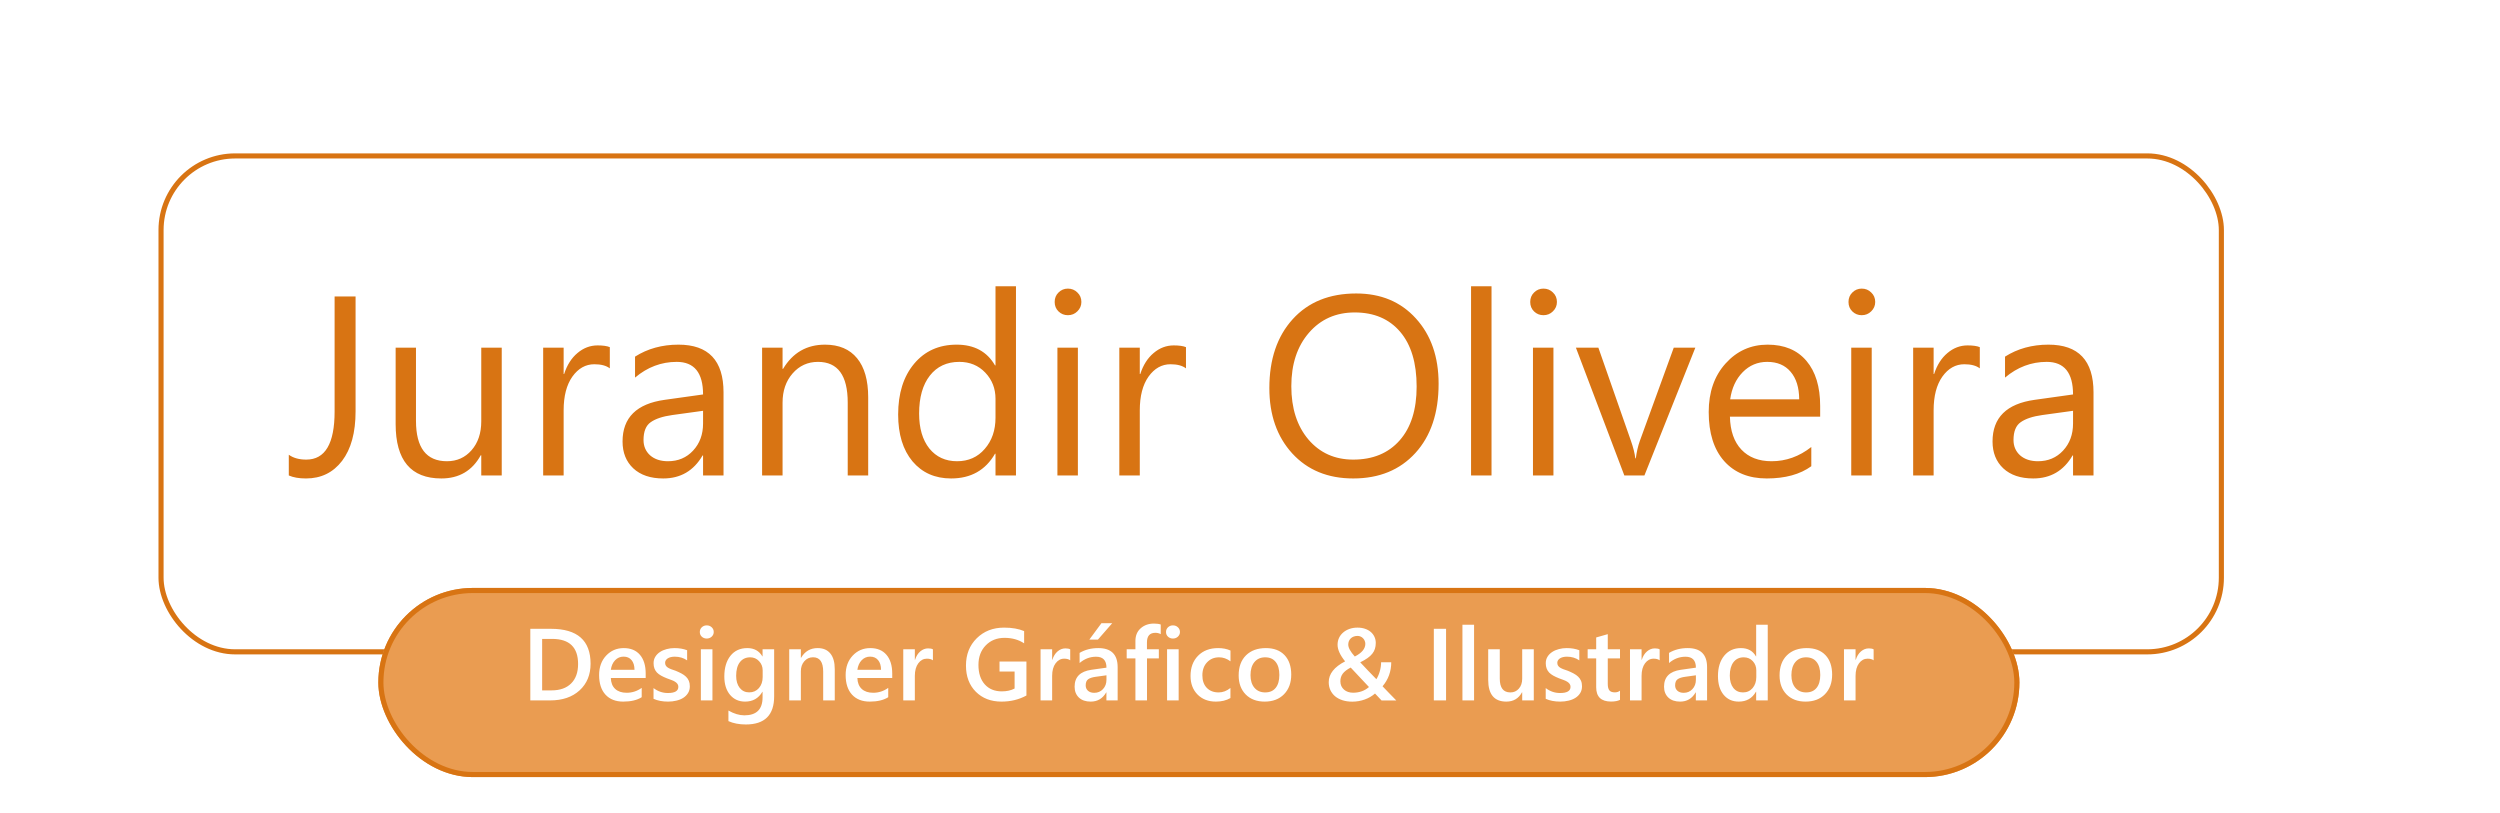 <svg width="489" height="159" viewBox="0 0 489 159" fill="none" xmlns="http://www.w3.org/2000/svg">
<rect x="31.5" y="30.5" width="403" height="97" rx="14.5" fill="white" stroke="#D87413"/>
<path d="M69.55 80.451C69.55 84.602 68.671 87.832 66.913 90.144C65.155 92.439 62.803 93.586 59.857 93.586C58.49 93.586 57.367 93.391 56.488 93V88.947C57.367 89.582 58.507 89.899 59.906 89.899C63.601 89.899 65.448 86.766 65.448 80.5V57.99H69.55V80.451ZM98.139 93H94.135V89.045H94.037C92.377 92.072 89.805 93.586 86.322 93.586C80.365 93.586 77.387 90.038 77.387 82.941V68H81.366V82.307C81.366 87.58 83.384 90.217 87.421 90.217C89.374 90.217 90.977 89.501 92.231 88.068C93.5 86.62 94.135 84.732 94.135 82.404V68H98.139V93ZM119.281 72.053C118.581 71.516 117.572 71.247 116.254 71.247C114.545 71.247 113.113 72.053 111.957 73.664C110.818 75.275 110.248 77.473 110.248 80.256V93H106.244V68H110.248V73.151H110.346C110.915 71.394 111.786 70.026 112.958 69.05C114.13 68.057 115.44 67.561 116.889 67.561C117.93 67.561 118.728 67.674 119.281 67.902V72.053ZM141.522 93H137.519V89.094H137.421C135.679 92.088 133.116 93.586 129.73 93.586C127.24 93.586 125.287 92.927 123.871 91.608C122.471 90.29 121.771 88.54 121.771 86.359C121.771 81.688 124.522 78.97 130.023 78.205L137.519 77.155C137.519 72.907 135.801 70.783 132.367 70.783C129.356 70.783 126.638 71.809 124.213 73.859V69.758C126.671 68.195 129.503 67.414 132.709 67.414C138.585 67.414 141.522 70.523 141.522 76.74V93ZM137.519 80.353L131.488 81.184C129.633 81.444 128.233 81.908 127.289 82.575C126.345 83.226 125.873 84.39 125.873 86.066C125.873 87.287 126.304 88.288 127.167 89.069C128.046 89.834 129.21 90.217 130.658 90.217C132.644 90.217 134.28 89.525 135.565 88.142C136.868 86.742 137.519 84.976 137.519 82.844V80.353ZM169.818 93H165.814V78.742C165.814 73.436 163.878 70.783 160.004 70.783C158.002 70.783 156.342 71.54 155.023 73.054C153.721 74.551 153.07 76.447 153.07 78.742V93H149.066V68H153.07V72.15H153.168C155.056 68.993 157.79 67.414 161.371 67.414C164.105 67.414 166.197 68.301 167.646 70.075C169.094 71.833 169.818 74.38 169.818 77.717V93ZM198.725 93H194.721V88.752H194.623C192.768 91.975 189.903 93.586 186.029 93.586C182.888 93.586 180.373 92.471 178.485 90.241C176.614 87.995 175.678 84.943 175.678 81.086C175.678 76.952 176.719 73.64 178.803 71.149C180.886 68.659 183.661 67.414 187.128 67.414C190.562 67.414 193.061 68.765 194.623 71.467H194.721V55.988H198.725V93ZM194.721 81.696V78.01C194.721 75.992 194.053 74.283 192.719 72.883C191.384 71.483 189.691 70.783 187.641 70.783C185.199 70.783 183.279 71.678 181.879 73.469C180.479 75.259 179.779 77.733 179.779 80.891C179.779 83.772 180.447 86.05 181.781 87.727C183.132 89.387 184.939 90.217 187.201 90.217C189.431 90.217 191.238 89.411 192.621 87.8C194.021 86.189 194.721 84.154 194.721 81.696ZM208.881 61.652C208.165 61.652 207.554 61.408 207.05 60.92C206.545 60.432 206.293 59.813 206.293 59.065C206.293 58.316 206.545 57.697 207.05 57.209C207.554 56.704 208.165 56.452 208.881 56.452C209.613 56.452 210.232 56.704 210.736 57.209C211.257 57.697 211.518 58.316 211.518 59.065C211.518 59.781 211.257 60.391 210.736 60.895C210.232 61.4 209.613 61.652 208.881 61.652ZM210.834 93H206.83V68H210.834V93ZM231.977 72.053C231.277 71.516 230.268 71.247 228.949 71.247C227.24 71.247 225.808 72.053 224.652 73.664C223.513 75.275 222.943 77.473 222.943 80.256V93H218.939V68H222.943V73.151H223.041C223.611 71.394 224.481 70.026 225.653 69.05C226.825 68.057 228.135 67.561 229.584 67.561C230.626 67.561 231.423 67.674 231.977 67.902V72.053ZM264.691 93.586C259.727 93.586 255.748 91.95 252.753 88.679C249.774 85.407 248.285 81.151 248.285 75.91C248.285 70.279 249.807 65.787 252.851 62.434C255.894 59.081 260.036 57.404 265.277 57.404C270.111 57.404 274.001 59.032 276.947 62.287C279.91 65.542 281.391 69.799 281.391 75.056C281.391 80.769 279.877 85.285 276.85 88.606C273.822 91.926 269.77 93.586 264.691 93.586ZM264.984 61.115C261.306 61.115 258.319 62.442 256.024 65.095C253.729 67.748 252.582 71.231 252.582 75.544C252.582 79.857 253.697 83.332 255.927 85.969C258.173 88.589 261.094 89.899 264.691 89.899C268.533 89.899 271.56 88.646 273.773 86.14C275.987 83.633 277.094 80.126 277.094 75.617C277.094 70.995 276.02 67.422 273.871 64.899C271.723 62.377 268.76 61.115 264.984 61.115ZM291.742 93H287.738V55.988H291.742V93ZM301.898 61.652C301.182 61.652 300.572 61.408 300.067 60.92C299.563 60.432 299.311 59.813 299.311 59.065C299.311 58.316 299.563 57.697 300.067 57.209C300.572 56.704 301.182 56.452 301.898 56.452C302.631 56.452 303.249 56.704 303.754 57.209C304.275 57.697 304.535 58.316 304.535 59.065C304.535 59.781 304.275 60.391 303.754 60.895C303.249 61.4 302.631 61.652 301.898 61.652ZM303.852 93H299.848V68H303.852V93ZM331.61 68L321.649 93H317.719L308.246 68H312.641L318.988 86.164C319.46 87.499 319.753 88.662 319.867 89.655H319.965C320.128 88.402 320.388 87.271 320.746 86.262L327.387 68H331.61ZM356.024 81.501H338.373C338.438 84.284 339.187 86.433 340.619 87.946C342.051 89.46 344.021 90.217 346.527 90.217C349.343 90.217 351.931 89.289 354.291 87.434V91.193C352.094 92.788 349.188 93.586 345.575 93.586C342.043 93.586 339.268 92.455 337.25 90.192C335.232 87.914 334.223 84.716 334.223 80.598C334.223 76.708 335.321 73.542 337.519 71.101C339.732 68.643 342.475 67.414 345.746 67.414C349.018 67.414 351.549 68.472 353.339 70.588C355.129 72.704 356.024 75.642 356.024 79.401V81.501ZM351.923 78.107C351.907 75.796 351.345 73.998 350.238 72.712C349.148 71.426 347.626 70.783 345.673 70.783C343.785 70.783 342.182 71.459 340.863 72.81C339.545 74.16 338.731 75.926 338.422 78.107H351.923ZM364.154 61.652C363.438 61.652 362.828 61.408 362.323 60.92C361.819 60.432 361.566 59.813 361.566 59.065C361.566 58.316 361.819 57.697 362.323 57.209C362.828 56.704 363.438 56.452 364.154 56.452C364.887 56.452 365.505 56.704 366.01 57.209C366.531 57.697 366.791 58.316 366.791 59.065C366.791 59.781 366.531 60.391 366.01 60.895C365.505 61.4 364.887 61.652 364.154 61.652ZM366.107 93H362.104V68H366.107V93ZM387.25 72.053C386.55 71.516 385.541 71.247 384.223 71.247C382.514 71.247 381.081 72.053 379.926 73.664C378.786 75.275 378.217 77.473 378.217 80.256V93H374.213V68H378.217V73.151H378.314C378.884 71.394 379.755 70.026 380.927 69.05C382.099 68.057 383.409 67.561 384.857 67.561C385.899 67.561 386.697 67.674 387.25 67.902V72.053ZM409.491 93H405.487V89.094H405.39C403.648 92.088 401.085 93.586 397.699 93.586C395.209 93.586 393.256 92.927 391.84 91.608C390.44 90.29 389.74 88.54 389.74 86.359C389.74 81.688 392.491 78.97 397.992 78.205L405.487 77.155C405.487 72.907 403.77 70.783 400.336 70.783C397.325 70.783 394.607 71.809 392.182 73.859V69.758C394.639 68.195 397.471 67.414 400.678 67.414C406.553 67.414 409.491 70.523 409.491 76.74V93ZM405.487 80.353L399.457 81.184C397.602 81.444 396.202 81.908 395.258 82.575C394.314 83.226 393.842 84.39 393.842 86.066C393.842 87.287 394.273 88.288 395.136 89.069C396.015 89.834 397.178 90.217 398.627 90.217C400.613 90.217 402.248 89.525 403.534 88.142C404.836 86.742 405.487 84.976 405.487 82.844V80.353Z" fill="#D87413"/>
<g filter="url(#filter0_d)">
<rect x="74" y="111" width="321" height="37" rx="18.5" fill="#EA9C51"/>
<rect x="74.5" y="111.5" width="320" height="36" rx="18" stroke="#D87413"/>
</g>
<path d="M103.729 137V122.996H107.771C112.934 122.996 115.516 125.271 115.516 129.822C115.516 131.984 114.799 133.722 113.367 135.037C111.935 136.346 110.014 137 107.605 137H103.729ZM106.043 124.969V135.037H107.898C109.533 135.037 110.802 134.588 111.707 133.689C112.618 132.791 113.074 131.521 113.074 129.881C113.074 126.606 111.378 124.969 107.986 124.969H106.043ZM126.297 132.615H119.48C119.507 133.54 119.79 134.253 120.33 134.754C120.877 135.255 121.626 135.506 122.576 135.506C123.644 135.506 124.624 135.187 125.516 134.549V136.375C124.604 136.948 123.4 137.234 121.902 137.234C120.431 137.234 119.275 136.782 118.436 135.877C117.602 134.965 117.186 133.686 117.186 132.039C117.186 130.483 117.645 129.217 118.562 128.24C119.487 127.257 120.633 126.766 122 126.766C123.367 126.766 124.425 127.205 125.174 128.084C125.923 128.963 126.297 130.184 126.297 131.746V132.615ZM124.109 131.014C124.103 130.2 123.911 129.568 123.533 129.119C123.156 128.663 122.635 128.436 121.971 128.436C121.32 128.436 120.766 128.673 120.311 129.148C119.861 129.624 119.585 130.245 119.48 131.014H124.109ZM127.83 136.688V134.588C128.676 135.232 129.611 135.555 130.633 135.555C132 135.555 132.684 135.151 132.684 134.344C132.684 134.116 132.625 133.924 132.508 133.768C132.391 133.605 132.231 133.462 132.029 133.338C131.834 133.214 131.6 133.104 131.326 133.006C131.059 132.908 130.76 132.798 130.428 132.674C130.018 132.511 129.646 132.339 129.314 132.156C128.989 131.974 128.715 131.769 128.494 131.541C128.279 131.307 128.117 131.043 128.006 130.75C127.895 130.457 127.84 130.115 127.84 129.725C127.84 129.243 127.954 128.82 128.182 128.455C128.41 128.084 128.715 127.775 129.1 127.527C129.484 127.273 129.92 127.085 130.408 126.961C130.896 126.831 131.401 126.766 131.922 126.766C132.846 126.766 133.673 126.906 134.402 127.186V129.168C133.699 128.686 132.892 128.445 131.98 128.445C131.694 128.445 131.434 128.475 131.199 128.533C130.971 128.592 130.776 128.673 130.613 128.777C130.451 128.882 130.324 129.008 130.232 129.158C130.141 129.301 130.096 129.461 130.096 129.637C130.096 129.852 130.141 130.034 130.232 130.184C130.324 130.333 130.457 130.467 130.633 130.584C130.815 130.695 131.03 130.799 131.277 130.896C131.531 130.988 131.821 131.089 132.146 131.199C132.576 131.375 132.96 131.554 133.299 131.736C133.644 131.919 133.937 132.127 134.178 132.361C134.419 132.589 134.604 132.856 134.734 133.162C134.865 133.462 134.93 133.82 134.93 134.236C134.93 134.744 134.812 135.187 134.578 135.564C134.344 135.942 134.031 136.255 133.641 136.502C133.25 136.749 132.798 136.932 132.283 137.049C131.775 137.173 131.238 137.234 130.672 137.234C129.578 137.234 128.631 137.052 127.83 136.688ZM138.23 124.9C137.859 124.9 137.54 124.78 137.273 124.539C137.013 124.298 136.883 123.992 136.883 123.621C136.883 123.25 137.013 122.941 137.273 122.693C137.54 122.446 137.859 122.322 138.23 122.322C138.615 122.322 138.94 122.446 139.207 122.693C139.474 122.941 139.607 123.25 139.607 123.621C139.607 123.973 139.474 124.275 139.207 124.529C138.94 124.777 138.615 124.9 138.23 124.9ZM139.354 137H137.088V127H139.354V137ZM151.424 136.199C151.424 139.871 149.578 141.707 145.887 141.707C144.585 141.707 143.449 141.489 142.479 141.053V138.982C143.572 139.607 144.611 139.92 145.594 139.92C147.97 139.92 149.158 138.751 149.158 136.414V135.32H149.119C148.37 136.596 147.244 137.234 145.74 137.234C144.523 137.234 143.54 136.792 142.791 135.906C142.049 135.014 141.678 133.82 141.678 132.322C141.678 130.623 142.078 129.272 142.879 128.27C143.68 127.267 144.78 126.766 146.18 126.766C147.501 126.766 148.481 127.306 149.119 128.387H149.158V127H151.424V136.199ZM149.178 132.42V131.121C149.178 130.418 148.943 129.819 148.475 129.324C148.012 128.823 147.433 128.572 146.736 128.572C145.877 128.572 145.203 128.891 144.715 129.529C144.233 130.161 143.992 131.046 143.992 132.186C143.992 133.169 144.223 133.956 144.686 134.549C145.154 135.135 145.773 135.428 146.541 135.428C147.322 135.428 147.957 135.148 148.445 134.588C148.934 134.021 149.178 133.299 149.178 132.42ZM163.279 137H161.014V131.365C161.014 129.497 160.353 128.562 159.031 128.562C158.341 128.562 157.771 128.823 157.322 129.344C156.873 129.858 156.648 130.509 156.648 131.297V137H154.373V127H156.648V128.66H156.688C157.436 127.397 158.517 126.766 159.93 126.766C161.017 126.766 161.847 127.12 162.42 127.83C162.993 128.533 163.279 129.552 163.279 130.887V137ZM174.52 132.615H167.703C167.729 133.54 168.012 134.253 168.553 134.754C169.1 135.255 169.848 135.506 170.799 135.506C171.867 135.506 172.846 135.187 173.738 134.549V136.375C172.827 136.948 171.622 137.234 170.125 137.234C168.654 137.234 167.498 136.782 166.658 135.877C165.825 134.965 165.408 133.686 165.408 132.039C165.408 130.483 165.867 129.217 166.785 128.24C167.71 127.257 168.855 126.766 170.223 126.766C171.59 126.766 172.648 127.205 173.396 128.084C174.145 128.963 174.52 130.184 174.52 131.746V132.615ZM172.332 131.014C172.326 130.2 172.133 129.568 171.756 129.119C171.378 128.663 170.857 128.436 170.193 128.436C169.542 128.436 168.989 128.673 168.533 129.148C168.084 129.624 167.807 130.245 167.703 131.014H172.332ZM182.479 129.158C182.205 128.943 181.811 128.836 181.297 128.836C180.626 128.836 180.066 129.139 179.617 129.744C179.168 130.35 178.943 131.173 178.943 132.215V137H176.678V127H178.943V129.061H178.982C179.204 128.357 179.542 127.811 179.998 127.42C180.46 127.023 180.975 126.824 181.541 126.824C181.951 126.824 182.264 126.886 182.479 127.01V129.158ZM200.77 136.043C199.311 136.837 197.687 137.234 195.896 137.234C193.826 137.234 192.15 136.59 190.867 135.301C189.585 134.012 188.943 132.306 188.943 130.184C188.943 128.016 189.643 126.238 191.043 124.852C192.449 123.458 194.233 122.762 196.395 122.762C197.951 122.762 199.259 122.99 200.32 123.445V125.838C199.246 125.122 197.967 124.764 196.482 124.764C194.992 124.764 193.768 125.255 192.811 126.238C191.86 127.221 191.385 128.494 191.385 130.057C191.385 131.665 191.795 132.931 192.615 133.855C193.436 134.773 194.549 135.232 195.955 135.232C196.919 135.232 197.752 135.047 198.455 134.676V131.346H195.506V129.393H200.77V136.043ZM209.334 129.158C209.061 128.943 208.667 128.836 208.152 128.836C207.482 128.836 206.922 129.139 206.473 129.744C206.023 130.35 205.799 131.173 205.799 132.215V137H203.533V127H205.799V129.061H205.838C206.059 128.357 206.398 127.811 206.854 127.42C207.316 127.023 207.83 126.824 208.396 126.824C208.807 126.824 209.119 126.886 209.334 127.01V129.158ZM218.611 137H216.414V135.438H216.375C215.685 136.635 214.673 137.234 213.338 137.234C212.355 137.234 211.583 136.967 211.023 136.434C210.47 135.9 210.193 135.193 210.193 134.314C210.193 132.426 211.281 131.326 213.455 131.014L216.424 130.594C216.424 129.168 215.747 128.455 214.393 128.455C213.201 128.455 212.127 128.865 211.17 129.686V127.703C212.225 127.078 213.442 126.766 214.822 126.766C217.348 126.766 218.611 128.009 218.611 130.496V137ZM216.424 132.088L214.324 132.381C213.673 132.465 213.182 132.625 212.85 132.859C212.524 133.087 212.361 133.491 212.361 134.07C212.361 134.493 212.511 134.842 212.811 135.115C213.117 135.382 213.523 135.516 214.031 135.516C214.721 135.516 215.291 135.275 215.74 134.793C216.196 134.305 216.424 133.693 216.424 132.957V132.088ZM217.547 121.902L214.754 125.105H213.074L215.438 121.902H217.547ZM227.039 124.041C226.733 123.865 226.385 123.777 225.994 123.777C224.894 123.777 224.344 124.399 224.344 125.643V127H226.668V128.777H224.354V137H222.088V128.777H220.379V127H222.088V125.379C222.088 124.324 222.433 123.494 223.123 122.889C223.813 122.277 224.676 121.971 225.711 121.971C226.271 121.971 226.714 122.033 227.039 122.156V124.041ZM229.422 124.9C229.051 124.9 228.732 124.78 228.465 124.539C228.204 124.298 228.074 123.992 228.074 123.621C228.074 123.25 228.204 122.941 228.465 122.693C228.732 122.446 229.051 122.322 229.422 122.322C229.806 122.322 230.132 122.446 230.398 122.693C230.665 122.941 230.799 123.25 230.799 123.621C230.799 123.973 230.665 124.275 230.398 124.529C230.132 124.777 229.806 124.9 229.422 124.9ZM230.545 137H228.279V127H230.545V137ZM240.672 136.541C239.871 137.003 238.924 137.234 237.83 137.234C236.346 137.234 235.148 136.772 234.236 135.848C233.325 134.917 232.869 133.712 232.869 132.234C232.869 130.587 233.357 129.266 234.334 128.27C235.317 127.267 236.629 126.766 238.27 126.766C239.181 126.766 239.985 126.925 240.682 127.244V129.354C239.985 128.833 239.243 128.572 238.455 128.572C237.498 128.572 236.714 128.898 236.102 129.549C235.49 130.193 235.184 131.04 235.184 132.088C235.184 133.123 235.47 133.94 236.043 134.539C236.622 135.138 237.397 135.438 238.367 135.438C239.181 135.438 239.949 135.148 240.672 134.568V136.541ZM247.361 137.234C245.818 137.234 244.585 136.769 243.66 135.838C242.742 134.9 242.283 133.66 242.283 132.117C242.283 130.438 242.762 129.126 243.719 128.182C244.682 127.238 245.978 126.766 247.605 126.766C249.168 126.766 250.385 127.225 251.258 128.143C252.13 129.061 252.566 130.333 252.566 131.961C252.566 133.556 252.094 134.835 251.15 135.799C250.213 136.756 248.95 137.234 247.361 137.234ZM247.469 128.572C246.583 128.572 245.883 128.882 245.369 129.5C244.855 130.118 244.598 130.971 244.598 132.059C244.598 133.107 244.858 133.934 245.379 134.539C245.9 135.138 246.596 135.438 247.469 135.438C248.361 135.438 249.044 135.141 249.52 134.549C250.001 133.956 250.242 133.113 250.242 132.02C250.242 130.919 250.001 130.07 249.52 129.471C249.044 128.872 248.361 128.572 247.469 128.572ZM270.232 137.01L268.953 135.652C268.673 135.9 268.361 136.124 268.016 136.326C267.677 136.521 267.316 136.688 266.932 136.824C266.554 136.961 266.16 137.065 265.75 137.137C265.34 137.208 264.926 137.244 264.51 137.244C263.807 137.244 263.172 137.153 262.605 136.971C262.039 136.788 261.554 136.531 261.15 136.199C260.753 135.861 260.444 135.457 260.223 134.988C260.008 134.52 259.9 133.999 259.9 133.426C259.9 131.818 260.968 130.464 263.104 129.363C262.12 128.146 261.629 127.065 261.629 126.121C261.629 125.633 261.723 125.184 261.912 124.773C262.107 124.363 262.378 124.012 262.723 123.719C263.068 123.419 263.478 123.185 263.953 123.016C264.435 122.846 264.959 122.762 265.525 122.762C266.066 122.762 266.554 122.837 266.99 122.986C267.433 123.136 267.811 123.344 268.123 123.611C268.436 123.878 268.676 124.197 268.846 124.568C269.015 124.933 269.1 125.33 269.1 125.76C269.1 126.183 269.044 126.567 268.934 126.912C268.829 127.251 268.657 127.57 268.416 127.869C268.182 128.169 267.869 128.455 267.479 128.729C267.094 129.002 266.622 129.275 266.062 129.549C266.577 130.102 267.094 130.652 267.615 131.199C268.143 131.746 268.676 132.296 269.217 132.85C269.354 132.641 269.477 132.407 269.588 132.146C269.705 131.886 269.803 131.613 269.881 131.326C269.965 131.04 270.031 130.743 270.076 130.438C270.122 130.132 270.145 129.832 270.145 129.539H272.127C272.127 131.329 271.561 132.895 270.428 134.236C270.721 134.549 271.089 134.933 271.531 135.389C271.98 135.844 272.508 136.385 273.113 137.01H270.232ZM267.059 125.936C267.059 125.721 267.016 125.519 266.932 125.33C266.854 125.141 266.746 124.979 266.609 124.842C266.473 124.699 266.313 124.588 266.131 124.51C265.949 124.425 265.753 124.383 265.545 124.383C265.271 124.383 265.021 124.425 264.793 124.51C264.572 124.588 264.38 124.705 264.217 124.861C264.061 125.011 263.937 125.19 263.846 125.398C263.761 125.607 263.719 125.838 263.719 126.092C263.719 126.691 264.145 127.465 264.998 128.416C266.372 127.713 267.059 126.886 267.059 125.936ZM267.771 134.383C267.01 133.595 265.818 132.326 264.197 130.574C263.481 130.945 262.964 131.342 262.645 131.766C262.332 132.189 262.176 132.684 262.176 133.25C262.176 133.595 262.238 133.908 262.361 134.188C262.492 134.461 262.667 134.695 262.889 134.891C263.11 135.086 263.37 135.236 263.67 135.34C263.976 135.444 264.305 135.496 264.656 135.496C265.88 135.496 266.919 135.125 267.771 134.383ZM282.85 137H280.457V122.996H282.85V137ZM288.328 137H286.053V122.195H288.328V137ZM300.008 137H297.742V135.418H297.703C297.046 136.629 296.023 137.234 294.637 137.234C292.273 137.234 291.092 135.815 291.092 132.977V127H293.357V132.742C293.357 134.539 294.051 135.438 295.438 135.438C296.108 135.438 296.658 135.19 297.088 134.695C297.524 134.201 297.742 133.553 297.742 132.752V127H300.008V137ZM302.342 136.688V134.588C303.188 135.232 304.122 135.555 305.145 135.555C306.512 135.555 307.195 135.151 307.195 134.344C307.195 134.116 307.137 133.924 307.02 133.768C306.902 133.605 306.743 133.462 306.541 133.338C306.346 133.214 306.111 133.104 305.838 133.006C305.571 132.908 305.271 132.798 304.939 132.674C304.529 132.511 304.158 132.339 303.826 132.156C303.501 131.974 303.227 131.769 303.006 131.541C302.791 131.307 302.628 131.043 302.518 130.75C302.407 130.457 302.352 130.115 302.352 129.725C302.352 129.243 302.465 128.82 302.693 128.455C302.921 128.084 303.227 127.775 303.611 127.527C303.995 127.273 304.432 127.085 304.92 126.961C305.408 126.831 305.913 126.766 306.434 126.766C307.358 126.766 308.185 126.906 308.914 127.186V129.168C308.211 128.686 307.404 128.445 306.492 128.445C306.206 128.445 305.945 128.475 305.711 128.533C305.483 128.592 305.288 128.673 305.125 128.777C304.962 128.882 304.835 129.008 304.744 129.158C304.653 129.301 304.607 129.461 304.607 129.637C304.607 129.852 304.653 130.034 304.744 130.184C304.835 130.333 304.969 130.467 305.145 130.584C305.327 130.695 305.542 130.799 305.789 130.896C306.043 130.988 306.333 131.089 306.658 131.199C307.088 131.375 307.472 131.554 307.811 131.736C308.156 131.919 308.449 132.127 308.689 132.361C308.93 132.589 309.116 132.856 309.246 133.162C309.376 133.462 309.441 133.82 309.441 134.236C309.441 134.744 309.324 135.187 309.09 135.564C308.855 135.942 308.543 136.255 308.152 136.502C307.762 136.749 307.309 136.932 306.795 137.049C306.287 137.173 305.75 137.234 305.184 137.234C304.09 137.234 303.143 137.052 302.342 136.688ZM316.873 136.893C316.43 137.114 315.848 137.225 315.125 137.225C313.185 137.225 312.215 136.294 312.215 134.432V128.777H310.545V127H312.215V124.686L314.48 124.041V127H316.873V128.777H314.48V133.777C314.48 134.37 314.588 134.793 314.803 135.047C315.018 135.301 315.376 135.428 315.877 135.428C316.261 135.428 316.593 135.317 316.873 135.096V136.893ZM324.627 129.158C324.354 128.943 323.96 128.836 323.445 128.836C322.775 128.836 322.215 129.139 321.766 129.744C321.316 130.35 321.092 131.173 321.092 132.215V137H318.826V127H321.092V129.061H321.131C321.352 128.357 321.691 127.811 322.146 127.42C322.609 127.023 323.123 126.824 323.689 126.824C324.1 126.824 324.412 126.886 324.627 127.01V129.158ZM333.904 137H331.707V135.438H331.668C330.978 136.635 329.965 137.234 328.631 137.234C327.648 137.234 326.876 136.967 326.316 136.434C325.763 135.9 325.486 135.193 325.486 134.314C325.486 132.426 326.574 131.326 328.748 131.014L331.717 130.594C331.717 129.168 331.04 128.455 329.686 128.455C328.494 128.455 327.42 128.865 326.463 129.686V127.703C327.518 127.078 328.735 126.766 330.115 126.766C332.641 126.766 333.904 128.009 333.904 130.496V137ZM331.717 132.088L329.617 132.381C328.966 132.465 328.475 132.625 328.143 132.859C327.817 133.087 327.654 133.491 327.654 134.07C327.654 134.493 327.804 134.842 328.104 135.115C328.41 135.382 328.816 135.516 329.324 135.516C330.014 135.516 330.584 135.275 331.033 134.793C331.489 134.305 331.717 133.693 331.717 132.957V132.088ZM345.77 137H343.504V135.301H343.465C342.736 136.59 341.613 137.234 340.096 137.234C338.865 137.234 337.879 136.788 337.137 135.896C336.401 134.998 336.033 133.777 336.033 132.234C336.033 130.581 336.44 129.256 337.254 128.26C338.074 127.264 339.165 126.766 340.525 126.766C341.873 126.766 342.853 127.306 343.465 128.387H343.504V122.195H345.77V137ZM343.533 132.43V131.121C343.533 130.411 343.302 129.809 342.84 129.314C342.378 128.82 341.788 128.572 341.072 128.572C340.226 128.572 339.559 128.888 339.07 129.52C338.589 130.151 338.348 131.027 338.348 132.146C338.348 133.162 338.579 133.966 339.041 134.559C339.51 135.145 340.138 135.438 340.926 135.438C341.701 135.438 342.329 135.154 342.811 134.588C343.292 134.015 343.533 133.296 343.533 132.43ZM353.162 137.234C351.619 137.234 350.385 136.769 349.461 135.838C348.543 134.9 348.084 133.66 348.084 132.117C348.084 130.438 348.562 129.126 349.52 128.182C350.483 127.238 351.779 126.766 353.406 126.766C354.969 126.766 356.186 127.225 357.059 128.143C357.931 129.061 358.367 130.333 358.367 131.961C358.367 133.556 357.895 134.835 356.951 135.799C356.014 136.756 354.751 137.234 353.162 137.234ZM353.27 128.572C352.384 128.572 351.684 128.882 351.17 129.5C350.656 130.118 350.398 130.971 350.398 132.059C350.398 133.107 350.659 133.934 351.18 134.539C351.701 135.138 352.397 135.438 353.27 135.438C354.161 135.438 354.845 135.141 355.32 134.549C355.802 133.956 356.043 133.113 356.043 132.02C356.043 130.919 355.802 130.07 355.32 129.471C354.845 128.872 354.161 128.572 353.27 128.572ZM366.482 129.158C366.209 128.943 365.815 128.836 365.301 128.836C364.63 128.836 364.07 129.139 363.621 129.744C363.172 130.35 362.947 131.173 362.947 132.215V137H360.682V127H362.947V129.061H362.986C363.208 128.357 363.546 127.811 364.002 127.42C364.464 127.023 364.979 126.824 365.545 126.824C365.955 126.824 366.268 126.886 366.482 127.01V129.158Z" fill="white"/>
<defs>
<filter id="filter0_d" x="70" y="111" width="329" height="45" filterUnits="userSpaceOnUse" color-interpolation-filters="sRGB">
<feFlood flood-opacity="0" result="BackgroundImageFix"/>
<feColorMatrix in="SourceAlpha" type="matrix" values="0 0 0 0 0 0 0 0 0 0 0 0 0 0 0 0 0 0 127 0"/>
<feOffset dy="4"/>
<feGaussianBlur stdDeviation="2"/>
<feColorMatrix type="matrix" values="0 0 0 0 0 0 0 0 0 0 0 0 0 0 0 0 0 0 0.25 0"/>
<feBlend mode="normal" in2="BackgroundImageFix" result="effect1_dropShadow"/>
<feBlend mode="normal" in="SourceGraphic" in2="effect1_dropShadow" result="shape"/>
</filter>
</defs>
</svg>

